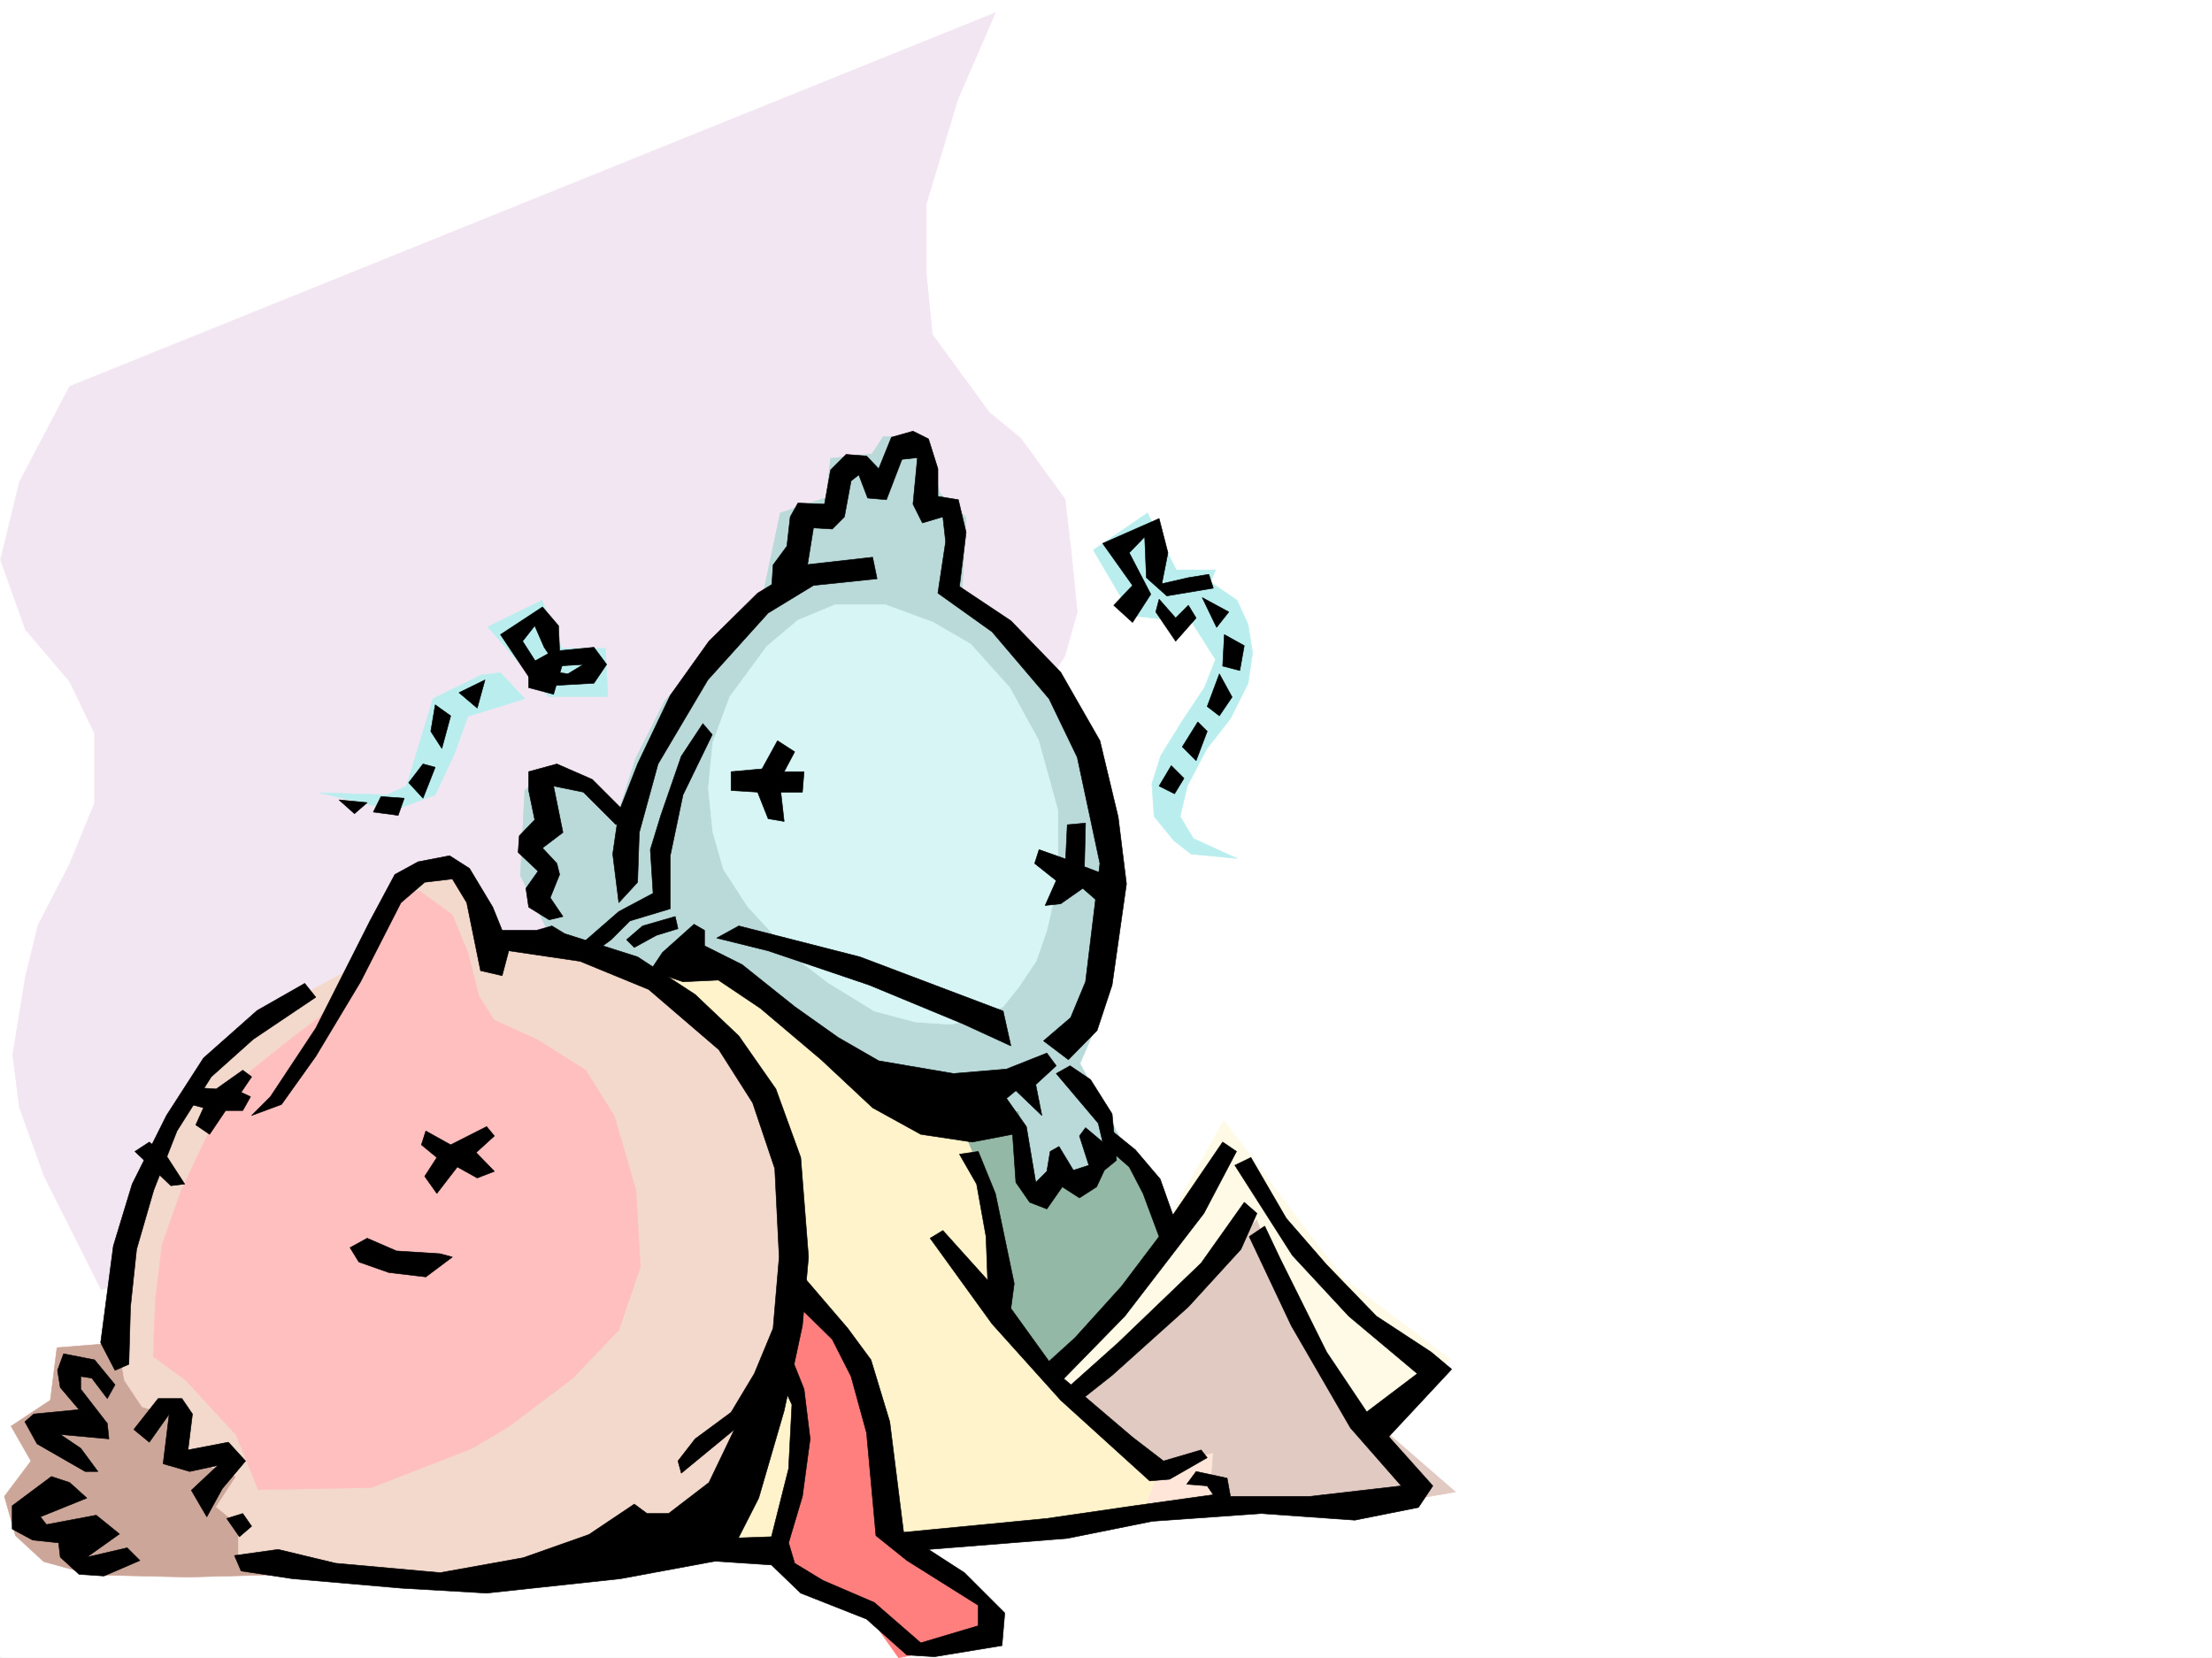 <svg xmlns="http://www.w3.org/2000/svg" width="2997.016" height="2246.66"><rect width="100%" height="100%" fill="#333333" stroke="none"/><defs><clipPath id="a"><path d="M0 0h2997v2244.137H0Zm0 0"/></clipPath></defs><path fill="#fff" d="M0 2246.297h2997.016V0H0Zm0 0"/><g clip-path="url(#a)" transform="translate(0 2.16)"><path fill="#fff" fill-rule="evenodd" stroke="#fff" stroke-linecap="square" stroke-linejoin="bevel" stroke-miterlimit="10" stroke-width=".743" d="M.742 2244.137h2995.531V-2.16H.743Zm0 0"/></g><path fill="#f3e6f3" fill-rule="evenodd" stroke="#f3e6f3" stroke-linecap="square" stroke-linejoin="bevel" stroke-miterlimit="10" stroke-width=".743" d="M94.387 523.55 26.234 653.126.742 758.735l33.703 94.39 59.942 70.418 33.742 70.379v94.387l-33.742 82.382-42.696 82.426-17.246 70.38-17.203 105.608 8.992 71.16 33.707 93.645 77.184 153.547 1296.945-423.96-33.703-70.38-34.488-82.426-17.242-59.156 17.242-82.383 25.496-58.418 51.688-82.421 16.5-59.157-8.25-82.386-8.25-70.418-59.938-82.383-42.7-35.192-77.183-105.609-8.25-82.422v-94.348l42.7-141.582 50.945-117.574zm0 0"/><path fill="#baeeee" fill-rule="evenodd" stroke="#baeeee" stroke-linecap="square" stroke-linejoin="bevel" stroke-miterlimit="10" stroke-width=".743" d="m1616.902 846.398 29.95 47.192-14.973 38.164-29.992 44.965-29.207 47.191-12.004 38.203 3.012 44.184 26.98 32.96 23.223 17.985 62.21 5.985-59.199-26.98-17.984-29.95 9.734-41.211 26.235-50.168 32.218-41.211 23.97-47.937 5.984-41.172-5.985-38.2-14.972-32.96-38.243-26.239-35.972 35.23zM651.836 914.55l-65.18 32.216-35.972 118.32-26.196 12-92.16-3.008 101.152 23.969 56.188-20.961 26.234-56.184 17.95-50.168 77.183-23.968-32.965-35.227zm0 0"/><path fill="#baeeee" fill-rule="evenodd" stroke="#baeeee" stroke-linecap="square" stroke-linejoin="bevel" stroke-miterlimit="10" stroke-width=".743" d="m1554.695 695.082-73.43 50.203 52.473 89.11 83.164 8.992 29.95-71.16h-53.176zM743.25 943.758h80.195l-3.011-65.18h-59.196l-26.98-65.14-73.43 35.933zm0 0"/><path fill="#bad9d9" fill-rule="evenodd" stroke="#bad9d9" stroke-linecap="square" stroke-linejoin="bevel" stroke-miterlimit="10" stroke-width=".743" d="m1302.969 810.426 5.98-109.364-35.226-32.18-20.957-77.144h-56.188l-15.016 23.188-56.187 6.02-5.98 53.179-62.207 20.957-23.227 109.363L900.59 949.738l-38.942 77.145-23.226 71.164-95.172-59.16-32.215 32.218-5.984 115.344 50.203 101.113 100.41 29.207 80.156 44.184 479.524 296.613 118.394-86.136-70.46-130.32 29.245-68.153 14.977-174.543-23.969-154.289-35.226-103.379-74.176-68.152zm0 0"/><path fill="#d7f5f5" fill-rule="evenodd" stroke="#d7f5f5" stroke-linecap="square" stroke-linejoin="bevel" stroke-miterlimit="10" stroke-width=".743" d="M1199.55 819.418h-68.19l-50.208 20.957-41.953 35.23-50.203 68.153-23.226 62.168-5.98 62.168 5.98 59.16 14.273 50.203 32.96 50.91 62.169 67.406 47.195 35.973 62.207 38.2 56.188 14.976 47.933 3.012 38.243-8.993 32.218-14.976 20.957-26.238 24.008-35.93 14.23-41.211 14.977-65.14v-97.4l-26.238-95.132-38.941-71.16-53.215-59.16-50.203-29.207zm0 0"/><path fill="#ffe6d9" fill-rule="evenodd" stroke="#ffe6d9" stroke-linecap="square" stroke-linejoin="bevel" stroke-miterlimit="10" stroke-width=".743" d="m1545.703 1982.645 83.164-35.23 65.18 94.386-177.555 5.984zm0 0"/><path fill="#e1cac2" fill-rule="evenodd" stroke="#e1cac2" stroke-linecap="square" stroke-linejoin="bevel" stroke-miterlimit="10" stroke-width=".743" d="m1439.309 1876.293 269.754-269.672 133.367 302.594 129.617 112.37-53.215 8.997-268.969 5.238-8.992-26.238 3.012-41.172-80.195 20.215-124.38-85.395zm0 0"/><path fill="#fffae6" fill-rule="evenodd" stroke="#fffae6" stroke-linecap="square" stroke-linejoin="bevel" stroke-miterlimit="10" stroke-width=".743" d="m1412.332 1847.086 166.332-186.508 79.45-142.324 160.308 212.703 145.375 110.105-95.168 103.38-112.375-154.286-53.215-138.57-180.562 195.5-80.157 56.144zm0 0"/><path fill="#94b8a6" fill-rule="evenodd" stroke="#94b8a6" stroke-linecap="square" stroke-linejoin="bevel" stroke-miterlimit="10" stroke-width=".743" d="m1279.742 1509.262 100.371-3.012 20.996 121.367 68.192-32.219 32.219-38.945 38.199 17.988 44.965 103.34-163.36 186.508-94.387-100.371zm0 0"/><path fill="#fff3cc" fill-rule="evenodd" stroke="#fff3cc" stroke-linecap="square" stroke-linejoin="bevel" stroke-miterlimit="10" stroke-width=".743" d="m882.605 1322.754 71.2-29.953 251.726 195.5 88.446 17.949 38.941 92.156 20.215 88.367 8.992 86.137 101.152 133.332 106.391 88.367-23.965 59.196-289.969 29.953-106.39 11.965h-110.145l-85.394-2.973-95.168-32.96zm0 0"/><path fill="#ff7f7f" fill-rule="evenodd" stroke="#ff7f7f" stroke-linecap="square" stroke-linejoin="bevel" stroke-miterlimit="10" stroke-width=".743" d="m1075.172 1727.984 88.406 101.114 24.008 80.117 5.98 121.367 20.957 59.156 127.387 91.38v38.94l-124.375 26.239-41.953-59.2-62.21-20.956-32.22-32.22-23.965-44.183 8.993-56.187 17.984-71.121-3.012-56.188-26.937-62.168-20.254-35.972zm0 0"/><path fill="#cca699" fill-rule="evenodd" stroke="#cca699" stroke-linecap="square" stroke-linejoin="bevel" stroke-miterlimit="10" stroke-width=".743" d="m151.355 1820.105-74.171 5.98-8.993 71.165-53.214 35.191 26.976 47.192L5.98 2027.57l15.016 53.176 38.203 35.23 65.18 17.946 130.36 3.012 112.41-3.012 104.124-14.977-201.562-289.847zm0 0"/><path fill="#f3d9cc" fill-rule="evenodd" stroke="#f3d9cc" stroke-linecap="square" stroke-linejoin="bevel" stroke-miterlimit="10" stroke-width=".743" d="m539.46 1198.414 38.204-20.957 35.227-3.012 20.96 35.973 24.008 50.168 56.184 8.992 88.406 11.965 89.149 38.2 77.183 71.163 56.188 86.137 32.218 100.367 8.993 91.38-11.965 110.104-20.254 85.395-26.98 80.152-32.22 65.141-32.96 41.215-91.414 41.953-98.14 38.2-136.345 8.991H497.508l-124.375-14.972-50.207-12.004v-47.196l-29.95-23.968 26.942-41.172-83.168-32.219 3.012-47.933-47.196-14.235-23.968-35.973-11.258-68.148 11.258-77.144 20.96-103.383 44.22-100.328 56.929-68.192 76.441-71.164 56.188-41.172 44.965-23.969zm0 0"/><path fill="#ffbfbf" fill-rule="evenodd" stroke="#ffbfbf" stroke-linecap="square" stroke-linejoin="bevel" stroke-miterlimit="10" stroke-width=".743" d="m210.555 1760.945 8.992-74.171 26.195-74.133 41.957-88.407 53.215-74.132 59.195-47.196 32.22-23.965 41.952-47.195 38.203-74.172 35.227-47.156 20.96-3.012 44.22 32.219 20.96 50.91 15.012 59.195 20.215 32.18 59.2 26.98 65.179 41.212 38.98 62.167 29.211 100.372 5.98 104.086-29.206 85.394-62.207 65.18-86.14 65.14-50.204 29.989-136.379 53.175-153.586 2.973-29.988-74.137-68.152-74.172-44.223-32.18zm0 0"/><path fill-rule="evenodd" stroke="#000" stroke-linecap="square" stroke-linejoin="bevel" stroke-miterlimit="10" stroke-width=".743" d="m459.309 1083.813 38.199 3.753-17.242 14.977zm56.929-4.497-10.48 20.996 33.703 4.497 8.25-23.223zm56.93-44.183-19.473 25.453 19.473 21 16.5-41.957zm16.5-80.153-5.984 35.97 14.976 23.226 11.965-44.223zm32.219-16.464 35.226-17.243-10.515 38.204zm56.183-78.668L735 822.43l21.742 25.453 1.485 33.703 46.492-4.496 17.203 23.226-17.203 25.454-67.45 3.753v-20.957l32.22 4.496 20.956-12.746-35.933 2.23-17.242-25.456-12.747-29.207-16.46 20.957 18.726 29.21-6.02 25.493zm830.914-39.688 25.497-26.937-40.47-56.93 76.442-33.703 11.965 46.41-8.254 41.953 35.973-8.25 27.722-4.496 6.024 18.73-62.953 10.516-27.723-24.75-2.266-55.402L1529.984 749l29.207 56.188-24.71 38.199zm0 0"/><path fill-rule="evenodd" stroke="#000" stroke-linecap="square" stroke-linejoin="bevel" stroke-miterlimit="10" stroke-width=".743" d="m1565.953 829.156 26.941 39.684 27.723-31.434-10.48-17.246-17.242 17.246-22.442-25.496zm62.914-19.472 35.973 19.472-16.5 20.957zm29.988 50.164-2.265 42.699 23.223 6.02 6.023-33.704zm-6.761 53.215-16.461 44.183 16.46 12.707 17.243-25.453zm-29.211 65.14-20.996 33.703 18.73 18.73 15.016-39.687zm-35.969 59.199-16.46 27.684 20.956 10.476 12.746-20.956zM750.016 881.586l-33.743 18.73v31.438l33.743 8.992 12.707-42.695zm282.457 160.274 20.96-38.204 23.262 15.016-14.27 26.941h26.977l-2.226 27.723h-29.246l4.496 39.684-21.7-3.715-14.234-35.97-35.972-2.23v-25.492zm375.363 109.363 35.969 12.746 2.27-46.453 24.71-2.227-1.484 59.156 33.703 12.75-6.727 41.953-29.246-25.492-29.949 20.996-20.996 2.227 14.973-33.703-29.207-23.227zm-436.789 119.84 29.953-16.461 164.102 41.953 194.054 73.39 10.477 47.196-65.18-29.95-126.644-52.433-137.082-46.453zm-111.668 12.746 29.988-16.461 29.211-8.992-3.754-16.5-44.183 12.746-21.743 18.73zm-10.481-181.266-46.449-46.453-47.937-20.957-38.239 10.48v25.492l8.25 39.688-20.957 21.7-1.527 22.483 26.98 25.454-16.46 23.226 3.714 25.492 27.723 17.204 18.727-4.497-17.203-25.453 12.707-31.476-3.715-14.977L735 1148.992l27.723-20.996-12.707-62.91 40.43 8.25 44.222 44.18zm103.422-122.07-29.246 44.183-27.722 80.153-14.235 46.414 3.754 59.195-46.45 24.71-58.452 50.911 22.48 6.02 25.492-18.727 25.457-25.496 54.7-16.461v-71.902l17.242-82.387 39.687-81.64zm0 0"/><path fill-rule="evenodd" stroke="#000" stroke-linecap="square" stroke-linejoin="bevel" stroke-miterlimit="10" stroke-width=".743" d="m1182.305 755.02-92.903 10.48-62.91 38.2-65.96 65.14-52.434 73.43-44.223 92.863-25.453 65.18-8.25 56.93 8.25 65.882 25.453-27.68 2.27-67.449 25.453-92.863 67.445-113.86 81.684-90.632 61.425-37.418 86.176-8.993zm0 0"/><path fill-rule="evenodd" stroke="#000" stroke-linecap="square" stroke-linejoin="bevel" stroke-miterlimit="10" stroke-width=".743" d="m1045.223 801.434 2.226-35.934 18.73-25.492 4.497-39.688 10.476-18.73 35.973 1.527 8.25-46.453 20.996-20.957 27.723 2.23 16.46 17.243 17.247-42.696 29.207-8.254 20.996 10.48 12.746 40.47v37.418l27.723 4.496 10.476 44.222-8.992 73.391 69.676 46.453 67.449 69.637 53.176 92.86 24.75 103.382 11.223 90.633-19.473 137.086-20.254 61.387-38.945 39.726-33.703-25.496 36.714-31.434 20.215-48.68 19.473-160.312-30.695-143.808-38.239-79.375-77.144-90.633-73.43-52.434 10.48-69.676-3.753-33.703-27.723 8.25-12.746-25.453 6.02-62.953-20.997 2.27-20.996 54.66-25.453-2.227-12.004-31.476-10.48 8.25-8.992 48.68-16.461 16.5-25.493-1.524-10.48 65.18zm-164.106 513.851 16.5-24.75 42.7-38.2 14.23 8.251v20.957l50.95 25.492 71.198 56.93 59.16 41.914 54.7 31.477 101.152 17.242 71.945-6.02 54.7-21.703 12.707 17.207-27.72 25.492 8.25 41.914-35.19-33.703-12.747 10.516 26.977 38.203 12.71 75.617 15.013-14.973 4.496-26.941 11.965-6.766 19.472 32.22 20.996-6.724-12.746-39.726 8.25-11.223 23.227 19.473-5.985-25.453-56.968-67.41 18.73-10.516 27.723 18.727 29.246 46.453 5.98 62.91-16.46 13.488-10.516 22.484-23.227 14.977-23.226-14.977-20.957 29.95-23.223-8.992-18.73-26.98-4.497-65.142-54.703 10.48-69.676-10.48-65.218-35.968-69.676-65.14-82.422-69.68-56.93-38.2-47.937 2.27zm0 0"/><path fill-rule="evenodd" stroke="#000" stroke-linecap="square" stroke-linejoin="bevel" stroke-miterlimit="10" stroke-width=".743" d="M680.34 1260.586h46.45l20.96-5.984 17.242 10.48 98.883 31.473 77.926 50.91 59.199 56.187 50.203 71.903 33.703 92.863 10.52 134.856-8.25 92.863-24.75 115.343-34.45 118.356-41.953 82.387-145.375 26.937-181.304 19.512-116.13-6.766-146.859-12.746-69.675-10.476-8.993-20.957 59.2-8.25 77.925 18.726 141.579 12.746 112.414-20.215 89.148-31.472 61.426-41.215 17.242 12.75h29.207l54.703-41.957 34.485-71.902-71.942 59.195-4.496-16.5 23.223-29.95 48.719-35.972 31.476-52.434 25.453-61.386 8.25-96.617-5.98-119.88-29.992-89.109-45.707-71.906-95.13-81.64-92.94-38.2-96.657-14.234-8.953 33.707-29.246-6.727-18.73-92.16-19.473-32.18-37.457 4.5-32.22 27.68-54.698 107.137-60.684 101.11-46.45 65.14-40.468 14.976 25.453-25.453 61.465-92.863 73.43-145.336 33.703-62.91 31.476-17.203 42.7-8.25 26.976 17.242 31.477 52.433zm0 0"/><path fill-rule="evenodd" stroke="#000" stroke-linecap="square" stroke-linejoin="bevel" stroke-miterlimit="10" stroke-width=".743" d="m575.434 1593.91 16.46-25.492-20.956-17.203 5.984-18.73 33.703 18.73 48.719-24.711 10.476 12.707-24.71 22.48 24.71 25.458-23.222 8.992-26.98-14.977-27.723 35.973zm-101.153 96.617 23.227-12.746 39.726 17.242 59.157 3.754 16.5 4.496-35.97 26.942-50.206-5.985-40.469-14.23Zm-291.449-130.32 48.68 46.414 18.726-2.23-24.71-38.2-23.223-18.73zm0 0"/><path fill-rule="evenodd" stroke="#000" stroke-linecap="square" stroke-linejoin="bevel" stroke-miterlimit="10" stroke-width=".743" d="m412.855 1332.488-64.433 36.715-72.688 64.399-50.207 77.886-46.449 92.903-25.492 83.87-17.207 131.102 19.473 37.457 18.73-8.25 2.227-77.886 8.25-77.926 23.226-80.117 31.477-80.157 46.449-73.39 56.93-50.946 84.691-56.93zm0 0"/><path fill-rule="evenodd" stroke="#000" stroke-linecap="square" stroke-linejoin="bevel" stroke-miterlimit="10" stroke-width=".743" d="m328.91 1450.102-35.933 25.453-33.743-2.227-8.996 20.957 25.496 6.727-10.48 23.222 18.73 12.747 21.7-32.22h23.226l10.516-18.726-12.746-5.984 14.234-20.957zm-173.058 426.191-27.723-33.707-41.953-8.25-8.25 22.484 3.754 23.188 25.453 29.988-61.426 5.98-12.004 10.481 16.5 29.95 65.18 37.46h17.246l-23.227-31.437-27.722-18.73 65.922 5.984-2.227-20.957-35.973-46.454v-17.242l14.977 2.27 20.996 27.719zm-86.176 124.336L16.5 2040.316v31.438l27.723 15.012 35.187 3.714 2.27 19.473 25.453 23.227 33.746 2.265 48.68-20.996-17.247-17.203-54.66 12.707 44.184-31.437-31.477-25.454-67.41 12.707-8.25-10.476 62.953-25.457-23.265-20.996zm111.633-63.691 32.96-41.919h32.22l14.269 20.958-6.02 48.68 54.7-10.477 23.226 25.453-31.476 37.457-20.958 38.203-20.996-35.973 35.97-33.703-38.2 8.25-35.973-10.48 8.25-67.41-26.976 38.203zm125.898 120.582 17.207 24.75 16.5-14.23-12.004-17.243zm676.551 26.98 61.465-2.23 23.222-92.157 4.496-86.883-21.738-46.41 17.242-26.98 20.957 52.433 8.254 67.41-10.48 77.887-18.73 62.91 8.25 27.723 38.202 23.227 69.676 29.949 62.95 54.703 77.886-23.226v-27.723l-96.652-60.684-41.957-33.703-12.707-139.312-20.996-76.403-25.453-50.164-50.95-50.207v-48.68l71.907 83.91 31.476 42.696 25.453 83.871 18.77 149.793 194.05-18.73 118.356-17.204 107.176-14.976-8.25-12.004-27.723-2.227 12.707-17.242 41.992 8.992 4.496 24.711h107.88l123.632-14.234-68.933-78.629-80.192-138.57-56.93-120.586 20.997-14.23 20.957 44.183 62.949 126.566 54.703 81.64 89.148 99.626-19.472 29.21-86.176 17.243-126.605-8.992-147.606 10.476-115.383 23.227-188.07 14.977 48.68 31.472 54.699 54.664-3.754 44.184-91.375 15.012-37.496-2.266-54.664-48.68-89.188-35.191-39.683-38.2-90.676-6.023zm0 0"/><path fill-rule="evenodd" stroke="#000" stroke-linecap="square" stroke-linejoin="bevel" stroke-miterlimit="10" stroke-width=".743" d="m1325.41 1560.207 23.227 56.93 25.492 122.07-4.496 33.703 63.695 88.367 101.152 86.137 41.954 32.219 50.949-14.977 8.25 10.48-50.95 29.208-26.98 2.27-120.621-109.364-92.902-103.383-83.95-116.086 17.247-10.48 60.683 67.41-2.23-59.16-12.746-71.16-23.227-40.47zm0 0"/><path fill-rule="evenodd" stroke="#000" stroke-linecap="square" stroke-linejoin="bevel" stroke-miterlimit="10" stroke-width=".743" d="m1506.758 1532.484 31.476 25.457 33.704 39.684 17.242 48.719 67.41-98.883 18.726 12.746-44.183 83.871L1524 1783.391l-92.941 95.129-23.223-21.7 48.719-44.222 62.949-69.637 50.95-67.41-21.743-58.414-18.727-35.973-29.25-25.453zm179.078 96.618-58.453 82.382-112.375 107.88-77.926 69.636 19.473 14.23 50.203-39.683 103.379-92.863 71.203-77.926 21.7-48.68zm8.992-60.684 47.938 82.422 54.699 62.914 67.41 69.637 74.21 48.68 27.724 23.226-101.934 109.36-24.71-42.696 80.151-60.684-92.898-77.886-76.402-82.383-77.926-122.07zm0 0"/></svg>

